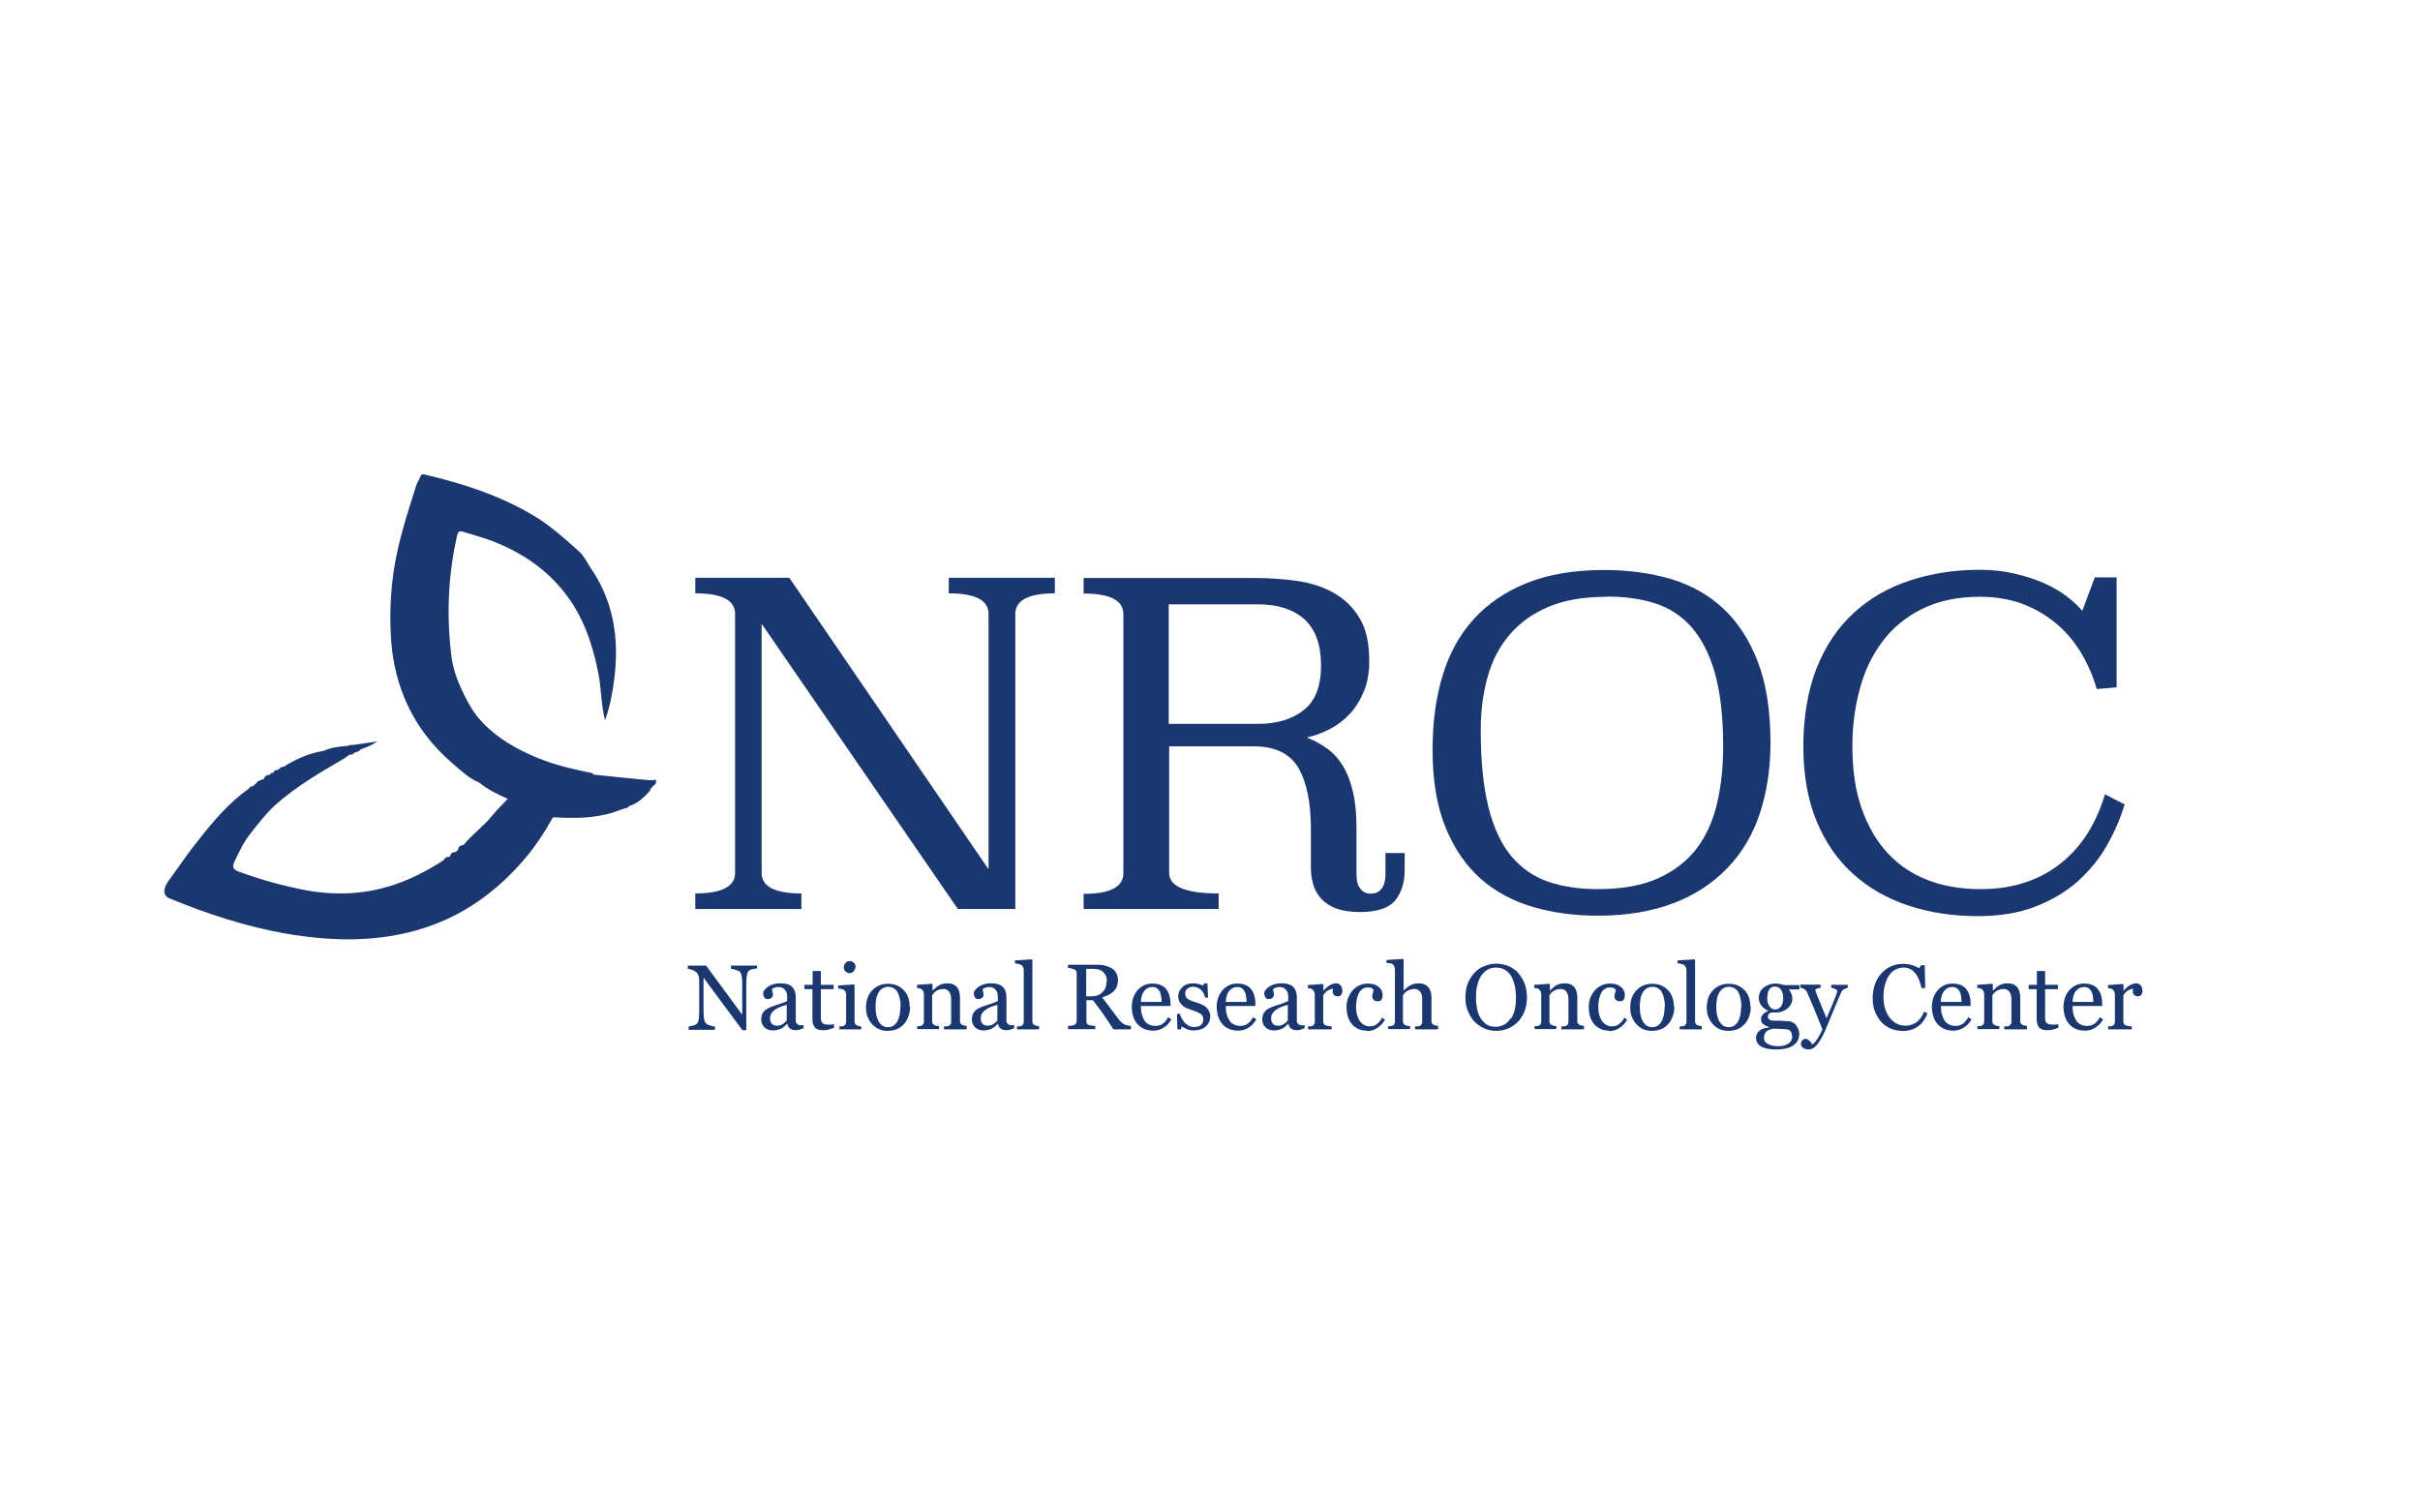 <?xml version="1.0" encoding="UTF-8"?><svg id="uuid-e6412be7-223b-4c28-8e0f-5645f4d84626" xmlns="http://www.w3.org/2000/svg" width="112" height="70" viewBox="0 0 112 70"><defs><style>.uuid-6e26727f-c330-42a3-a594-91b57a145d35{fill:#1b3770;stroke-width:0px;}</style></defs><path class="uuid-6e26727f-c330-42a3-a594-91b57a145d35" d="M30.38,36.13c-.03-.06-.13-.03-.2-.02-.07,0-.15,0-.22-.01-.83-.08-1.66-.16-2.49-.25-.05-.1-.16-.09-.25-.11-.95-.19-1.88-.43-2.77-.85-.86-.4-1.64-.89-2.27-1.62-.39-.46-.64-.97-.88-1.5-.19-.42-.34-.9-.4-1.34-.24-1.88-.17-3.76.25-5.62.05-.22.11-.26.31-.19.44.14.89.25,1.32.42,1.41.54,2.62,1.37,3.51,2.6.75,1.03,1.14,2.22,1.39,3.46.15.71.13,1.45.32,2.24.16-.44.25-.83.32-1.21.38-2.06.25-4.05-.98-5.84-.17-.25-.3-.55-.53-.76-.69-.61-1.36-1.23-2.17-1.7-1.54-.91-3.22-1.45-4.95-1.86-.11-.03-.21-.03-.25.12-.05.14-.15.27-.19.42-.4,1.27-.82,2.54-1.02,3.86-.14.94-.19,1.89-.15,2.85.04,1.08.23,2.12.66,3.13.49,1.17,1.24,2.15,2.19,2.97.39.33.76.7,1.25.9.4.32.85.55,1.32.75-.26.28-.52.53-.74.8-.39.49-.91.84-1.3,1.33-.11.03-.23.04-.25.19,0,0,0,0,0,0,0,.05-.03.08-.08.08,0,0,.01-.01.01-.01,0,.05-.03.07-.08.08,0,0,0,0,0,0-.12-.01-.18.06-.22.15,0,0,0,0,0,0,0,.04-.03.06-.07.07,0,0,0,0,0,0-.13-.01-.19.07-.25.16-.52.33-1.06.64-1.63.88-1.53.66-3.11.8-4.74.5-1.06-.2-2.09-.49-3.1-.86-.29-.11-.31-.24-.19-.48.21-.43.4-.86.7-1.24.37-.48.75-.97,1.2-1.38.97-.86,2.08-1.5,3.19-2.15.05-.03.1-.07.14-.1,0,0,0,0,0,0,.03-.02.06-.04.09-.07h-.01c.09.02.17,0,.22-.08.1-.04.23-.04.29-.15h0c.23-.1.48-.16.77-.37-.44.06-.79.11-1.14.16-.05,0-.1,0-.14,0-.03.02-.06.03-.09.05,0,0,.01-.01.01-.01-.38.03-.76.07-1.11.23,0,0,0,0,0,0-.61.1-1.17.33-1.71.65,0,0,0,0,0,0-.05.03-.09.06-.14.09,0,0,0,0,0,0-.06,0-.13,0-.16.06,0,0,0,0,0,0-.04.03-.09.06-.13.09,0,0,0,0,0,0-.06,0-.13,0-.16.06,0,.05-.03.08-.09.07,0,0,0-.01,0-.01-.04.03-.08.07-.12.1,0,0,0,0,0,0-.11,0-.19.04-.24.14,0,0,0,0,0,0,0,.05-.03.07-.08.07,0,0,0,0,0,0-.1.05-.22.05-.28.17,0,0,0,0,0,0l-.08.07s0,0,0,0c-.03.03-.05.05-.08.08,0,0,0,0,0,0-.07,0-.14,0-.17.09-.94.66-1.67,1.53-2.37,2.42-.48.59-.9,1.23-1.35,1.84-.29.39-.29.71.03.84,1.72.71,3.49,1.29,5.33,1.62,2.19.38,4.37.43,6.51-.27,1.82-.6,3.31-1.69,4.55-3.13.52-.6.96-1.27,1.35-1.97.12,0,.24,0,.36.01.96.04,1.91,0,2.81-.38,0,0,0,0,0,0,.13-.05.28-.04.37-.16,0,0,0,0,0,0,.41-.12.69-.42.97-.72,0,0,0-.01,0-.01-.01-.05,0-.08.06-.1,0,0,0,0,0,0,.04-.13.26-.16.19-.33Z"/><path class="uuid-6e26727f-c330-42a3-a594-91b57a145d35" d="M35.02,44.82s-.1.01-.18.03c-.08.02-.14.04-.17.07-.05.03-.08.1-.1.2-.02.1-.03.22-.03.38v2.18h-.18l-1.8-2.43v1.53c0,.17.01.3.03.4.02.09.05.16.1.2.03.03.1.06.2.09s.17.04.2.04v.15h-1.22v-.15s.1-.02.19-.04c.09-.02.15-.05.17-.07.05-.04.08-.1.1-.18.02-.08.03-.22.03-.41v-1.46c0-.06-.01-.13-.03-.19-.02-.06-.05-.11-.09-.15-.05-.05-.12-.09-.2-.12-.09-.03-.16-.05-.21-.05v-.15h.85l1.67,2.27v-1.41c0-.17-.01-.31-.03-.4s-.05-.16-.1-.19c-.04-.03-.1-.05-.19-.08-.09-.03-.16-.04-.2-.04v-.15h1.21v.15Z"/><path class="uuid-6e26727f-c330-42a3-a594-91b57a145d35" d="M37.16,47.6c-.07.02-.12.04-.17.06-.05.01-.11.02-.17.02-.11,0-.2-.03-.26-.08-.07-.05-.11-.13-.12-.22h-.01c-.09.1-.19.18-.29.23-.1.05-.23.08-.38.08-.16,0-.28-.05-.38-.14-.1-.1-.15-.22-.15-.37,0-.08.01-.15.03-.21s.06-.12.1-.17c.04-.04.08-.08.14-.11.06-.03.11-.06.16-.08.06-.02.19-.07.38-.13.19-.06.32-.12.39-.15v-.21s0-.05-.01-.1c0-.05-.02-.1-.05-.15-.03-.05-.07-.1-.12-.13s-.12-.06-.22-.06c-.06,0-.12.01-.18.03-.05.02-.09.04-.12.07,0,.03,0,.07.02.12.01.05.02.1.02.15,0,.05-.02.09-.07.13-.04.04-.1.06-.18.06-.07,0-.12-.03-.15-.08-.03-.05-.05-.1-.05-.17s.02-.13.07-.18c.05-.06.1-.11.18-.16.06-.04.14-.07.23-.1.09-.03.18-.04.26-.04.12,0,.22,0,.31.02.09.02.17.05.24.1.07.05.12.12.16.21s.06.2.06.34c0,.2,0,.38,0,.53,0,.15,0,.32,0,.51,0,.05,0,.1.03.13s.05.06.09.08c.02.01.05.02.1.02.04,0,.09,0,.14,0v.13ZM36.43,46.5c-.12.03-.22.07-.31.1-.09.03-.17.08-.25.13-.07.05-.12.1-.17.17-.04.07-.06.14-.06.23,0,.12.03.2.09.26s.14.08.23.08c.1,0,.19-.02.26-.07.08-.05.14-.11.19-.17v-.72Z"/><path class="uuid-6e26727f-c330-42a3-a594-91b57a145d35" d="M38.64,47.55c-.09.04-.18.07-.26.09-.08.03-.18.04-.3.04-.17,0-.3-.04-.37-.13s-.11-.21-.11-.37v-1.4h-.37v-.2h.38v-.64h.38v.64h.59v.2h-.59v1.15c0,.09,0,.16,0,.22,0,.06.02.11.04.15.02.04.06.07.1.09.04.02.1.03.18.03.04,0,.09,0,.15,0,.07,0,.12-.01.14-.02v.15Z"/><path class="uuid-6e26727f-c330-42a3-a594-91b57a145d35" d="M39.85,47.64h-1v-.14s.07,0,.1,0,.06,0,.09-.02c.04-.01.07-.04.09-.07s.03-.07.03-.12v-1.27s-.01-.09-.03-.12c-.02-.04-.05-.07-.08-.09-.03-.02-.07-.03-.12-.04-.05-.01-.1-.02-.14-.02v-.14l.73-.05.03.03v1.68s0,.09.03.12.05.06.09.07c.03.01.06.02.09.03s.06.01.1.02v.14ZM39.59,44.74c0,.08-.03.15-.08.21-.05.06-.12.09-.19.09-.07,0-.13-.03-.19-.08s-.08-.12-.08-.19.03-.14.08-.2c.05-.06.11-.09.19-.09.08,0,.14.03.2.08.05.05.08.12.08.19Z"/><path class="uuid-6e26727f-c330-42a3-a594-91b57a145d35" d="M42.12,46.59c0,.15-.02.29-.07.43-.05.14-.11.26-.2.36-.1.11-.21.2-.34.25-.13.05-.27.08-.43.08-.13,0-.26-.02-.38-.07-.12-.05-.22-.12-.32-.22-.09-.09-.16-.21-.22-.34s-.08-.29-.08-.45c0-.32.09-.59.28-.79s.43-.31.74-.31.53.1.72.29c.19.19.28.45.28.78ZM41.68,46.59c0-.1,0-.22-.03-.33-.02-.12-.05-.22-.09-.3-.04-.09-.1-.16-.18-.21-.07-.05-.16-.08-.27-.08s-.2.03-.28.08-.14.13-.19.22c-.04.08-.08.18-.09.29-.02.11-.03.21-.03.32,0,.13.01.26.03.37.02.11.06.22.1.3.05.09.11.16.18.21s.16.08.27.08c.17,0,.31-.08.42-.25.1-.17.15-.4.15-.7Z"/><path class="uuid-6e26727f-c330-42a3-a594-91b57a145d35" d="M44.7,47.64h-1.01v-.14s.07,0,.11,0c.04,0,.07,0,.1-.02.04-.01.07-.04.09-.07s.03-.07.03-.12v-1.06c0-.15-.04-.26-.1-.34-.07-.08-.15-.12-.25-.12-.07,0-.14.01-.2.03-.06.02-.12.05-.16.08-.05.03-.08.07-.11.1s-.05.07-.06.09v1.19s0,.09.03.12c.02.03.05.05.09.07.03.01.06.02.09.03.03,0,.07.01.11.01v.14h-1.01v-.14s.07,0,.1,0,.06,0,.09-.02c.04-.01.07-.04.09-.07.02-.03.03-.07.03-.12v-1.27s-.01-.09-.03-.13c-.02-.04-.05-.07-.08-.1-.03-.02-.06-.03-.09-.04-.04,0-.08-.01-.12-.02v-.14l.69-.05.03.03v.29h0s.08-.07.13-.12c.05-.05.1-.08.14-.11.05-.03.11-.06.18-.08s.15-.03.24-.03c.2,0,.34.06.44.18.1.12.14.29.14.49v1.07s0,.09.03.12c.02.03.04.05.09.07.03.01.06.02.09.03.02,0,.06,0,.1.01v.14Z"/><path class="uuid-6e26727f-c330-42a3-a594-91b57a145d35" d="M46.91,47.6c-.07.02-.12.04-.17.06-.05.01-.11.02-.17.02-.11,0-.2-.03-.26-.08-.07-.05-.11-.13-.12-.22h-.01c-.09.1-.19.18-.29.23-.1.05-.23.08-.38.08-.16,0-.28-.05-.38-.14-.1-.1-.15-.22-.15-.37,0-.08.01-.15.03-.21s.06-.12.1-.17c.04-.04.08-.08.14-.11.06-.03.11-.06.16-.08.06-.02.19-.07.38-.13.19-.06.32-.12.39-.15v-.21s0-.05-.01-.1c0-.05-.02-.1-.05-.15-.03-.05-.07-.1-.12-.13s-.12-.06-.22-.06c-.06,0-.12.01-.18.03-.05.02-.09.04-.12.07,0,.03,0,.07.02.12.01.05.02.1.02.15,0,.05-.02.09-.07.13-.04.04-.1.06-.18.06-.07,0-.12-.03-.15-.08-.03-.05-.05-.1-.05-.17s.02-.13.07-.18c.05-.06.1-.11.18-.16.06-.04.14-.07.23-.1.09-.03.18-.04.26-.04.12,0,.22,0,.31.02.09.02.17.05.24.1.07.05.12.12.16.21s.06.2.06.34c0,.2,0,.38,0,.53,0,.15,0,.32,0,.51,0,.05,0,.1.03.13s.05.06.09.08c.02.01.05.02.1.02.04,0,.09,0,.14,0v.13ZM46.18,46.5c-.12.03-.22.07-.31.1-.09.03-.17.08-.25.13-.07.05-.12.1-.17.17-.04.07-.06.14-.06.23,0,.12.03.2.09.26s.14.08.23.08c.1,0,.19-.02.26-.07.08-.05.14-.11.19-.17v-.72Z"/><path class="uuid-6e26727f-c330-42a3-a594-91b57a145d35" d="M48.08,47.64h-1.01v-.14s.07,0,.1,0c.04,0,.07,0,.09-.02.04-.01.07-.04.09-.07s.03-.07.03-.12v-2.39s-.01-.1-.03-.14c-.02-.04-.05-.08-.08-.1-.03-.02-.07-.03-.14-.05-.07-.01-.12-.02-.16-.03v-.13l.78-.05.03.03v2.83s0,.09.03.12c.02.03.05.06.09.07.03.01.06.02.09.03.03,0,.06.01.1.01v.14Z"/><path class="uuid-6e26727f-c330-42a3-a594-91b57a145d35" d="M52.33,47.64h-.8c-.18-.28-.34-.52-.48-.72-.14-.2-.3-.41-.47-.63h-.3v.94s0,.09.02.13c.01.04.05.07.1.08.03,0,.07.02.13.03.06,0,.12.01.16.01v.15h-1.26v-.15s.08,0,.15-.01.11-.02.13-.03c.04-.02.07-.04.09-.08s.03-.08.03-.13v-2.15s0-.09-.02-.13c-.01-.04-.05-.07-.1-.09-.04-.01-.08-.02-.14-.04s-.1-.02-.14-.02v-.15h1.37c.12,0,.24.01.35.04.11.03.21.07.3.12.09.06.16.13.21.22.05.09.08.2.08.33,0,.11-.02.22-.05.3s-.09.16-.16.23c-.06.06-.14.11-.23.16-.09.04-.19.08-.29.11.15.19.27.36.37.49.1.13.22.29.36.48.06.08.12.15.17.19s.1.07.15.1c.04.02.08.03.14.04.05.01.1.02.14.02v.15ZM51.23,45.43c0-.18-.05-.32-.16-.43s-.25-.16-.44-.16h-.36v1.27h.27c.19,0,.35-.06.48-.19.13-.12.19-.29.19-.5Z"/><path class="uuid-6e26727f-c330-42a3-a594-91b57a145d35" d="M54.22,47.16c-.09.17-.2.3-.35.39-.15.1-.31.15-.5.15-.17,0-.31-.03-.44-.09s-.23-.14-.31-.24-.14-.22-.18-.35c-.04-.13-.06-.28-.06-.43,0-.13.02-.27.06-.39.04-.13.11-.25.19-.35.08-.1.18-.18.3-.24.12-.06.25-.09.4-.09s.28.02.39.07c.11.05.2.11.26.2.06.08.11.17.14.28s.05.22.05.35v.14h-1.37c0,.14.01.26.04.37.03.11.07.21.12.29.05.08.12.15.21.19.09.05.19.07.31.07s.23-.03.32-.09c.09-.06.18-.16.26-.31l.15.09ZM53.76,46.37c0-.08,0-.16-.02-.25-.01-.09-.03-.16-.06-.22-.03-.06-.08-.12-.13-.16-.06-.04-.13-.06-.22-.06-.15,0-.27.06-.37.18-.1.12-.15.29-.16.51h.96Z"/><path class="uuid-6e26727f-c330-42a3-a594-91b57a145d35" d="M55.83,46.63c.06.05.1.11.13.17.03.07.05.15.05.24,0,.19-.07.35-.21.47-.14.12-.33.18-.56.18-.12,0-.23-.02-.33-.07-.1-.04-.17-.08-.22-.12l-.04.14h-.16l-.02-.72h.14c.01.05.03.12.07.19.04.07.08.14.13.2.05.06.12.11.2.16s.16.06.26.06c.13,0,.24-.03.31-.09.07-.06.11-.15.11-.26,0-.06-.01-.11-.03-.15-.02-.04-.06-.08-.1-.11-.05-.03-.1-.06-.17-.09-.07-.03-.14-.05-.22-.08-.07-.02-.14-.05-.22-.08-.08-.03-.15-.07-.21-.12-.06-.05-.11-.11-.15-.18-.04-.07-.06-.16-.06-.25,0-.17.06-.31.19-.43.12-.12.29-.18.5-.18.08,0,.16.01.25.03.08.02.15.05.21.08l.05-.11h.15l.03.66h-.14c-.03-.15-.09-.27-.19-.36-.1-.09-.22-.14-.36-.14-.11,0-.2.03-.27.09-.07.06-.1.13-.1.21,0,.06.01.12.03.16s.05.08.1.11c.04.03.09.05.16.08s.14.05.24.08c.09.03.18.06.26.1.08.04.15.08.2.13Z"/><path class="uuid-6e26727f-c330-42a3-a594-91b57a145d35" d="M58.15,47.16c-.09.17-.2.3-.35.39-.15.1-.31.15-.5.15-.17,0-.31-.03-.44-.09s-.23-.14-.31-.24-.14-.22-.18-.35c-.04-.13-.06-.28-.06-.43,0-.13.02-.27.06-.39.04-.13.11-.25.19-.35.08-.1.18-.18.3-.24.12-.06.25-.09.4-.09s.28.02.39.07c.11.05.2.11.26.2.06.08.11.17.14.28s.05.22.05.35v.14h-1.37c0,.14.01.26.04.37.03.11.07.21.12.29.05.08.12.15.21.19.09.05.19.07.31.07s.23-.03.32-.09c.09-.06.18-.16.26-.31l.15.09ZM57.69,46.37c0-.08,0-.16-.02-.25-.01-.09-.03-.16-.06-.22-.03-.06-.08-.12-.13-.16-.06-.04-.13-.06-.22-.06-.15,0-.27.06-.37.18-.1.12-.15.29-.16.51h.96Z"/><path class="uuid-6e26727f-c330-42a3-a594-91b57a145d35" d="M60.35,47.6c-.07.02-.12.04-.17.06-.05.01-.11.02-.17.02-.11,0-.2-.03-.26-.08-.07-.05-.11-.13-.12-.22h-.01c-.09.1-.19.18-.29.23-.1.05-.23.08-.38.08-.16,0-.28-.05-.38-.14-.1-.1-.15-.22-.15-.37,0-.08.01-.15.03-.21s.06-.12.1-.17c.04-.04.08-.08.14-.11.06-.03.11-.06.16-.08.06-.02.19-.07.38-.13.19-.06.32-.12.39-.15v-.21s0-.05-.01-.1c0-.05-.02-.1-.05-.15-.03-.05-.07-.1-.12-.13s-.12-.06-.22-.06c-.06,0-.12.01-.18.03-.05.02-.09.04-.12.07,0,.03,0,.07.02.12.01.05.02.1.02.15,0,.05-.02.09-.07.13-.04.04-.1.06-.18.06-.07,0-.12-.03-.15-.08-.03-.05-.05-.1-.05-.17s.02-.13.07-.18c.05-.06.1-.11.18-.16.06-.04.14-.07.23-.1.09-.03.18-.04.26-.04.12,0,.22,0,.31.02.09.02.17.05.24.1.07.05.12.12.16.21s.06.2.06.34c0,.2,0,.38,0,.53,0,.15,0,.32,0,.51,0,.05,0,.1.03.13s.05.06.09.08c.02.01.05.02.1.02.04,0,.09,0,.14,0v.13ZM59.62,46.5c-.12.03-.22.07-.31.1-.09.03-.17.08-.25.13-.07.05-.12.1-.17.17-.04.07-.06.14-.06.23,0,.12.03.2.09.26s.14.08.23.08c.1,0,.19-.02.26-.07.08-.05.14-.11.19-.17v-.72Z"/><path class="uuid-6e26727f-c330-42a3-a594-91b57a145d35" d="M62.13,45.84c0,.07-.02.13-.05.19-.04.06-.09.08-.16.08-.08,0-.14-.02-.18-.06-.04-.04-.06-.09-.06-.13,0-.03,0-.06,0-.08,0-.03,0-.05.01-.08-.07,0-.14.03-.23.08-.09.05-.16.13-.22.23v1.2s0,.09.03.12c.02.03.05.05.09.07.04.01.08.02.13.03.06,0,.1.01.14.01v.14h-1.09v-.14s.07,0,.1,0,.06,0,.09-.02c.04-.01.07-.04.09-.07.02-.03.03-.07.03-.12v-1.27s-.01-.09-.03-.13c-.02-.04-.05-.08-.08-.1-.03-.02-.06-.03-.09-.04-.04,0-.08-.01-.12-.02v-.14l.69-.05.03.03v.29h0c.09-.11.18-.2.29-.26.11-.06.2-.09.29-.09s.16.03.21.09c.05.06.08.13.08.23Z"/><path class="uuid-6e26727f-c330-42a3-a594-91b57a145d35" d="M63.27,47.7c-.3,0-.53-.1-.7-.3s-.25-.46-.25-.8c0-.15.02-.28.07-.41.05-.13.11-.24.2-.34.08-.1.19-.18.31-.24.12-.06.26-.09.41-.09.2,0,.37.05.49.15.13.1.19.23.19.4,0,.07-.02.13-.05.19s-.09.08-.17.08c-.08,0-.15-.02-.19-.06-.04-.04-.07-.09-.07-.14,0-.06,0-.13.03-.19.02-.07.03-.11.03-.14-.03-.04-.06-.07-.11-.09-.05-.01-.1-.02-.16-.02-.07,0-.13.01-.19.04-.06.03-.12.08-.18.16-.05.07-.09.17-.12.28-.03.12-.05.26-.05.43,0,.26.06.47.17.64.12.16.27.25.45.25.14,0,.25-.03.34-.1.09-.07.18-.17.25-.3l.13.09c-.09.16-.21.29-.37.39-.15.1-.31.14-.47.14Z"/><path class="uuid-6e26727f-c330-42a3-a594-91b57a145d35" d="M66.51,47.64h-1.02v-.14s.07,0,.11,0c.04,0,.07,0,.1-.02.04-.01.07-.04.09-.07.02-.03.03-.07.03-.12v-1.06c0-.15-.03-.26-.1-.34-.07-.08-.15-.12-.25-.12-.07,0-.14.01-.2.03-.06.02-.12.05-.17.08-.05.04-.08.07-.11.1-.03.04-.04.06-.06.09v1.19s0,.09.03.12c.02.03.05.05.09.07.03.01.06.02.1.03.03,0,.07.01.11.01v.14h-1.01v-.14s.07,0,.1,0c.04,0,.06,0,.09-.02.04-.01.07-.04.09-.07s.03-.07.03-.12v-2.41s-.01-.09-.03-.14c-.02-.05-.05-.08-.08-.11-.03-.02-.07-.03-.13-.04-.06,0-.12-.01-.15-.02v-.13l.76-.05.03.03v1.44h0s.09-.09.13-.12c.04-.04.09-.07.15-.11.05-.03.12-.06.19-.08.07-.02.15-.03.24-.03.18,0,.33.06.43.17.1.12.15.28.15.5v1.07s0,.09.03.12c.02.03.05.05.09.07.03.01.06.02.09.03.03,0,.06.01.1.01v.14Z"/><path class="uuid-6e26727f-c330-42a3-a594-91b57a145d35" d="M70.25,45.02c.13.14.23.3.31.5.07.19.11.41.11.64s-.04.45-.11.64c-.08.19-.18.36-.31.49-.13.13-.28.24-.45.31-.17.07-.35.11-.55.11-.21,0-.4-.04-.57-.12-.17-.08-.33-.19-.45-.32-.13-.13-.22-.3-.3-.49s-.11-.4-.11-.62c0-.24.04-.46.11-.65.08-.19.18-.35.31-.49.13-.14.28-.24.46-.31s.36-.11.55-.11.38.04.56.11c.17.07.33.18.45.31ZM69.94,47.13c.08-.13.14-.27.17-.43.04-.16.05-.34.05-.54s-.02-.39-.06-.56c-.04-.17-.1-.32-.17-.44-.08-.12-.17-.21-.29-.28-.12-.07-.25-.1-.4-.1-.17,0-.31.04-.43.12-.12.08-.21.18-.29.31-.07.12-.12.27-.16.43s-.05.34-.05.52c0,.2.02.38.05.54.04.16.09.31.17.43.08.12.17.22.28.29.12.07.25.1.41.1.15,0,.28-.04.4-.1.12-.07.22-.17.29-.29Z"/><path class="uuid-6e26727f-c330-42a3-a594-91b57a145d35" d="M73.27,47.64h-1.01v-.14s.07,0,.11,0c.04,0,.07,0,.1-.02.04-.01.07-.04.09-.07s.03-.07.03-.12v-1.06c0-.15-.04-.26-.1-.34-.07-.08-.15-.12-.25-.12-.07,0-.14.01-.2.03-.06.02-.12.05-.16.08-.05.03-.08.07-.11.1s-.05.07-.06.09v1.19s0,.09.03.12c.02.03.05.05.09.07.03.01.06.02.09.03.03,0,.07.01.11.01v.14h-1.01v-.14s.07,0,.1,0,.06,0,.09-.02c.04-.01.07-.04.09-.07.02-.03.03-.07.03-.12v-1.27s-.01-.09-.03-.13c-.02-.04-.05-.07-.08-.1-.03-.02-.06-.03-.09-.04-.04,0-.08-.01-.12-.02v-.14l.69-.05.03.03v.29h0s.08-.07.13-.12c.05-.05.1-.08.14-.11.05-.03.11-.06.18-.08s.15-.03.24-.03c.2,0,.34.06.44.18.1.12.14.29.14.49v1.07s0,.09.03.12c.02.03.04.05.09.07.03.01.06.02.09.03.02,0,.06,0,.1.01v.14Z"/><path class="uuid-6e26727f-c330-42a3-a594-91b57a145d35" d="M74.48,47.7c-.3,0-.53-.1-.7-.3s-.25-.46-.25-.8c0-.15.02-.28.07-.41.05-.13.11-.24.2-.34.08-.1.19-.18.31-.24.12-.06.26-.09.41-.09.2,0,.37.05.49.15.13.1.19.23.19.4,0,.07-.02.13-.05.19s-.09.08-.17.08c-.08,0-.15-.02-.19-.06-.04-.04-.07-.09-.07-.14,0-.06,0-.13.03-.19.02-.07.03-.11.03-.14-.03-.04-.06-.07-.11-.09-.05-.01-.1-.02-.16-.02-.07,0-.13.01-.19.04-.06.03-.12.08-.18.16-.05.07-.09.17-.12.28-.03.12-.05.26-.05.43,0,.26.06.47.17.64.12.16.27.25.45.25.14,0,.25-.03.34-.1.09-.07.18-.17.25-.3l.13.09c-.09.16-.21.29-.37.39-.15.1-.31.14-.47.14Z"/><path class="uuid-6e26727f-c330-42a3-a594-91b57a145d35" d="M77.49,46.59c0,.15-.02.29-.07.43-.05.14-.11.26-.2.36-.1.11-.21.2-.34.25-.13.05-.27.08-.43.08-.13,0-.26-.02-.38-.07-.12-.05-.22-.12-.32-.22-.09-.09-.16-.21-.22-.34s-.08-.29-.08-.45c0-.32.09-.59.28-.79s.43-.31.74-.31.53.1.72.29c.19.19.28.45.28.78ZM77.05,46.59c0-.1,0-.22-.03-.33-.02-.12-.05-.22-.09-.3-.04-.09-.1-.16-.18-.21-.07-.05-.16-.08-.27-.08s-.2.03-.28.08-.14.13-.19.22c-.04.08-.08.18-.09.29-.02.11-.03.21-.03.32,0,.13.01.26.03.37.02.11.06.22.1.3.05.09.11.16.18.21s.16.08.27.08c.17,0,.31-.08.42-.25.1-.17.15-.4.15-.7Z"/><path class="uuid-6e26727f-c330-42a3-a594-91b57a145d35" d="M78.75,47.64h-1.01v-.14s.07,0,.1,0c.04,0,.07,0,.09-.02.04-.01.07-.04.09-.07s.03-.07.03-.12v-2.39s-.01-.1-.03-.14c-.02-.04-.05-.08-.08-.1-.03-.02-.07-.03-.14-.05-.07-.01-.12-.02-.16-.03v-.13l.78-.05.03.03v2.83s0,.09.03.12c.02.03.05.06.09.07.03.01.06.02.09.03.03,0,.06.01.1.01v.14Z"/><path class="uuid-6e26727f-c330-42a3-a594-91b57a145d35" d="M81.03,46.59c0,.15-.02.29-.07.43-.05.14-.11.26-.2.36-.1.11-.21.2-.34.25-.13.05-.27.08-.43.08-.13,0-.26-.02-.38-.07-.12-.05-.22-.12-.32-.22-.09-.09-.16-.21-.22-.34s-.08-.29-.08-.45c0-.32.09-.59.28-.79s.43-.31.74-.31.53.1.72.29c.19.19.28.45.28.78ZM80.59,46.59c0-.1,0-.22-.03-.33-.02-.12-.05-.22-.09-.3-.04-.09-.1-.16-.18-.21-.07-.05-.16-.08-.27-.08s-.2.03-.28.08-.14.13-.19.22c-.04.08-.08.18-.09.29-.02.11-.03.21-.03.32,0,.13.01.26.03.37.02.11.06.22.1.3.05.09.11.16.18.21s.16.08.27.08c.17,0,.31-.08.42-.25.1-.17.15-.4.15-.7Z"/><path class="uuid-6e26727f-c330-42a3-a594-91b57a145d35" d="M83.09,47.43c.06.05.1.11.13.18.03.07.05.15.05.25s-.02.19-.06.28c-.04.09-.11.16-.2.23-.09.07-.21.12-.33.15s-.29.05-.48.05c-.31,0-.55-.05-.7-.14-.15-.09-.23-.23-.23-.4,0-.14.06-.25.17-.34.11-.08.25-.13.43-.13v-.03s-.08-.03-.13-.05c-.04-.02-.08-.04-.12-.07-.04-.03-.07-.06-.09-.1-.02-.04-.03-.09-.03-.15,0-.07.03-.14.08-.2.05-.06.13-.12.24-.16v-.03c-.13-.06-.24-.14-.31-.24s-.11-.21-.11-.34c0-.2.07-.36.22-.48.15-.12.33-.19.56-.19.06,0,.12,0,.19.02.06.01.12.03.19.05h.72v.2h-.49c.05.07.09.14.12.21.03.07.04.14.04.21,0,.18-.07.33-.22.46-.15.12-.32.19-.51.19h-.25s-.07.03-.1.06-.05.07-.05.12.01.09.04.12c.03.03.06.05.11.06.04.01.09.02.14.02s.11,0,.17,0c.06,0,.15,0,.25.01s.18.01.23.01c.06,0,.13.02.19.05.07.03.12.07.18.12ZM82.93,47.93c0-.08-.02-.14-.05-.19-.04-.05-.09-.08-.17-.1-.04,0-.12-.01-.24-.02-.12,0-.26-.01-.42-.01-.15.03-.26.08-.32.15s-.09.16-.09.27c0,.05,0,.1.03.14.02.04.06.09.11.12.05.04.12.07.2.09.08.02.18.04.3.04.21,0,.37-.04.49-.12.12-.08.18-.2.18-.36ZM82.53,46.2c0-.16-.03-.29-.1-.39-.07-.1-.16-.15-.28-.15-.07,0-.12.01-.17.04-.05.03-.08.07-.11.12-.03.05-.05.1-.06.17-.01.07-.02.13-.02.2,0,.16.03.28.1.38.07.1.16.15.26.15.12,0,.21-.05.28-.15.07-.1.1-.22.1-.37Z"/><path class="uuid-6e26727f-c330-42a3-a594-91b57a145d35" d="M83.35,48.32c0-.07.02-.13.06-.17.04-.04.09-.07.14-.07.04,0,.08,0,.11.03.03.02.06.04.09.06.02.02.04.05.07.08s.04.07.06.09c.07-.04.15-.14.25-.29.1-.16.17-.3.21-.42-.13-.33-.25-.63-.36-.89-.11-.26-.22-.53-.34-.81-.03-.06-.07-.11-.13-.15-.06-.04-.12-.06-.19-.07v-.14h.94v.15s-.09,0-.15.03c-.06.02-.09.04-.09.06,0,0,0,.02,0,.04,0,.02.01.04.02.06.05.14.13.34.24.6.11.26.19.47.25.62.06-.15.13-.3.2-.46.07-.16.14-.35.23-.57,0-.03.02-.06.04-.11.02-.05.03-.09.03-.12,0-.04-.03-.07-.1-.1s-.12-.05-.18-.06v-.13h.77v.13s-.1.03-.17.07c-.07.04-.12.1-.15.17-.17.38-.31.74-.44,1.05s-.23.55-.29.7c-.09.2-.17.35-.24.46-.07.11-.14.2-.2.26-.06.06-.12.1-.17.12-.05.02-.11.03-.16.03-.11,0-.19-.03-.26-.08s-.09-.11-.09-.18Z"/><path class="uuid-6e26727f-c330-42a3-a594-91b57a145d35" d="M88.02,47.71c-.18,0-.35-.04-.51-.1-.16-.07-.31-.17-.43-.3-.12-.13-.22-.29-.3-.48s-.11-.4-.11-.64.04-.45.11-.65c.07-.19.17-.36.3-.5.13-.14.28-.25.45-.32.17-.08.36-.11.55-.11.15,0,.28.02.4.05.12.04.23.09.34.15l.09-.14h.17l.02,1.06h-.17c-.02-.1-.06-.22-.1-.34-.04-.12-.1-.22-.16-.31-.07-.09-.15-.17-.24-.22s-.2-.08-.32-.08c-.13,0-.26.03-.38.09-.12.06-.22.15-.3.27-.08.11-.14.26-.19.43s-.07.37-.07.58c0,.19.02.36.07.52.05.16.12.3.21.42.09.12.2.21.32.28.12.07.26.1.41.1.11,0,.22-.02.31-.05.09-.04.18-.08.25-.14.07-.06.13-.13.18-.21.05-.08.1-.16.13-.25l.16.08c-.12.29-.28.5-.48.63-.2.13-.43.19-.71.19Z"/><path class="uuid-6e26727f-c330-42a3-a594-91b57a145d35" d="M91.25,47.16c-.09.17-.2.3-.35.39-.15.1-.31.15-.5.15-.17,0-.31-.03-.44-.09s-.23-.14-.31-.24-.14-.22-.18-.35c-.04-.13-.06-.28-.06-.43,0-.13.02-.27.06-.39.04-.13.11-.25.19-.35.08-.1.18-.18.3-.24.12-.06.25-.09.4-.09s.28.02.39.07c.11.05.2.11.26.2.06.08.11.17.14.28s.05.22.05.35v.14h-1.37c0,.14.01.26.04.37.03.11.07.21.12.29.05.08.12.15.21.19.09.05.19.07.31.07s.23-.03.32-.09c.09-.06.18-.16.26-.31l.15.09ZM90.78,46.37c0-.08,0-.16-.02-.25-.01-.09-.03-.16-.06-.22-.03-.06-.08-.12-.13-.16-.06-.04-.13-.06-.22-.06-.15,0-.27.06-.37.18-.1.12-.15.29-.16.51h.96Z"/><path class="uuid-6e26727f-c330-42a3-a594-91b57a145d35" d="M93.77,47.64h-1.01v-.14s.07,0,.11,0c.04,0,.07,0,.1-.02.04-.01.07-.04.09-.07s.03-.07.03-.12v-1.06c0-.15-.04-.26-.1-.34-.07-.08-.15-.12-.25-.12-.07,0-.14.01-.2.03-.06.02-.12.05-.16.08-.05.03-.08.07-.11.1s-.05.07-.06.09v1.19s0,.09.03.12c.02.03.05.05.09.07.03.01.06.02.09.03.03,0,.07.01.11.01v.14h-1.01v-.14s.07,0,.1,0,.06,0,.09-.02c.04-.01.07-.04.09-.07.02-.03.03-.07.03-.12v-1.27s-.01-.09-.03-.13c-.02-.04-.05-.07-.08-.1-.03-.02-.06-.03-.09-.04-.04,0-.08-.01-.12-.02v-.14l.69-.05.03.03v.29h0s.08-.07.13-.12c.05-.05.1-.08.14-.11.05-.03.11-.06.18-.08s.15-.03.24-.03c.2,0,.34.06.44.18.1.12.14.29.14.49v1.07s0,.09.03.12c.02.03.04.05.09.07.03.01.06.02.09.03.02,0,.06,0,.1.01v.14Z"/><path class="uuid-6e26727f-c330-42a3-a594-91b57a145d35" d="M95.3,47.55c-.09.04-.18.07-.26.09-.08.03-.18.04-.3.04-.17,0-.3-.04-.37-.13s-.11-.21-.11-.37v-1.4h-.37v-.2h.38v-.64h.38v.64h.59v.2h-.59v1.15c0,.09,0,.16,0,.22,0,.06.02.11.04.15.02.04.06.07.1.09.04.02.1.03.18.03.04,0,.09,0,.15,0,.07,0,.12-.01.14-.02v.15Z"/><path class="uuid-6e26727f-c330-42a3-a594-91b57a145d35" d="M97.34,47.16c-.09.17-.2.3-.35.39-.15.1-.31.15-.5.15-.17,0-.31-.03-.44-.09s-.23-.14-.31-.24-.14-.22-.18-.35c-.04-.13-.06-.28-.06-.43,0-.13.02-.27.06-.39.04-.13.11-.25.19-.35.08-.1.18-.18.3-.24.12-.06.25-.09.4-.09s.28.02.39.07c.11.05.2.11.26.2.06.08.11.17.14.28s.05.22.05.35v.14h-1.37c0,.14.01.26.04.37.03.11.07.21.12.29.05.08.12.15.21.19.09.05.19.07.31.07s.23-.03.32-.09c.09-.06.18-.16.26-.31l.15.09ZM96.88,46.37c0-.08,0-.16-.02-.25-.01-.09-.03-.16-.06-.22-.03-.06-.08-.12-.13-.16-.06-.04-.13-.06-.22-.06-.15,0-.27.06-.37.18-.1.12-.15.29-.16.51h.96Z"/><path class="uuid-6e26727f-c330-42a3-a594-91b57a145d35" d="M99.16,45.84c0,.07-.02.13-.05.19-.04.06-.09.08-.16.08-.08,0-.14-.02-.18-.06-.04-.04-.06-.09-.06-.13,0-.03,0-.06,0-.08,0-.03,0-.05.01-.08-.07,0-.14.03-.23.08-.09.05-.16.13-.22.23v1.2s0,.09.03.12c.02.03.05.05.09.07.04.01.08.02.13.03.06,0,.1.01.14.01v.14h-1.09v-.14s.07,0,.1,0,.06,0,.09-.02c.04-.01.07-.04.09-.07.02-.03.03-.07.03-.12v-1.27s-.01-.09-.03-.13c-.02-.04-.05-.08-.08-.1-.03-.02-.06-.03-.09-.04-.04,0-.08-.01-.12-.02v-.14l.69-.05.03.03v.29h0c.09-.11.18-.2.29-.26.11-.06.2-.09.29-.09s.16.03.21.09c.05.06.08.13.08.23Z"/><path class="uuid-6e26727f-c330-42a3-a594-91b57a145d35" d="M48.83,27.46c-1.22,0-1.84.32-1.84.95v13.66h-2.66l-9.08-13.2v11.53c0,.63.61.95,1.84.95v.72h-4.91v-.72c1.22,0,1.84-.32,1.84-.95v-11.99c0-.63-.61-.95-1.84-.95v-.72h4.35l9.22,13.49v-11.82c0-.63-.61-.95-1.84-.95v-.72h4.91v.72Z"/><path class="uuid-6e26727f-c330-42a3-a594-91b57a145d35" d="M65.01,40.25c0,.58-.14,1.05-.43,1.41-.29.36-.83.55-1.63.55-.43,0-.78-.05-1.07-.15-.29-.1-.52-.25-.7-.43-.18-.19-.31-.4-.39-.65s-.12-.52-.12-.83v-1.77c0-1.25-.2-2.2-.59-2.86-.39-.65-1.08-.98-2.07-.98h-3.9v5.86c0,.63.76.95,2.29.95v.72h-6.25v-.7c1.22,0,1.84-.32,1.84-.95v-12c0-.63-.61-.95-1.84-.95v-.72h7.86c.67,0,1.33.04,1.98.13s1.22.27,1.72.55c.5.28.9.66,1.21,1.17s.45,1.17.45,1.99c0,.54-.08,1.01-.25,1.41-.17.41-.38.75-.65,1.04-.27.29-.57.52-.92.7-.34.18-.7.31-1.07.39.34.14.66.31.95.52.29.21.53.48.73.81.2.33.35.73.46,1.2.11.47.16,1.03.16,1.68v2.13c0,.3.06.53.19.67.12.15.28.22.47.22.21,0,.37-.07.49-.22.12-.14.19-.37.19-.67v-.99h.89v.78ZM54.09,27.97v5.53h4.15c.85,0,1.55-.21,2.09-.63.54-.42.81-1.11.81-2.07s-.26-1.67-.77-2.14c-.52-.46-1.23-.69-2.14-.69h-4.15Z"/><path class="uuid-6e26727f-c330-42a3-a594-91b57a145d35" d="M74.27,26.38c1.09,0,2.1.14,3.04.41.94.28,1.75.73,2.43,1.36.68.63,1.22,1.46,1.61,2.47.39,1.01.59,2.26.59,3.75,0,1.2-.17,2.29-.49,3.27s-.83,1.83-1.5,2.53-1.5,1.25-2.5,1.63c-1,.38-2.16.58-3.5.58-1.06,0-2.06-.13-2.99-.4-.93-.27-1.75-.71-2.43-1.31-.69-.61-1.23-1.4-1.63-2.38-.4-.98-.6-2.18-.6-3.59,0-1.25.15-2.39.46-3.42.31-1.03.79-1.9,1.44-2.62.65-.72,1.48-1.28,2.47-1.68,1-.4,2.19-.6,3.58-.6ZM74.37,27.62c-1.06,0-1.96.15-2.69.46-.74.31-1.34.74-1.81,1.29s-.81,1.2-1.02,1.95c-.21.75-.32,1.57-.32,2.45,0,1.45.12,2.64.36,3.6.24.95.59,1.7,1.06,2.26.47.56,1.04.95,1.71,1.18s1.44.34,2.29.34c1.13,0,2.06-.17,2.81-.51.74-.34,1.33-.8,1.77-1.38s.75-1.28.94-2.09.28-1.68.28-2.63c0-1.36-.13-2.49-.38-3.38-.25-.89-.62-1.6-1.08-2.13-.47-.53-1.04-.9-1.7-1.11s-1.41-.31-2.22-.31Z"/><path class="uuid-6e26727f-c330-42a3-a594-91b57a145d35" d="M97.97,31.81l-.93.08c-.18-.62-.43-1.19-.74-1.7-.32-.52-.7-.97-1.16-1.35s-.97-.68-1.56-.9c-.58-.21-1.23-.32-1.95-.32-1.03,0-1.92.19-2.67.56-.75.37-1.36.87-1.84,1.51s-.83,1.37-1.05,2.21c-.23.84-.34,1.72-.34,2.64,0,1.1.14,2.06.43,2.88.29.82.69,1.51,1.21,2.07s1.14.97,1.87,1.25c.73.28,1.54.41,2.43.41.77,0,1.47-.11,2.09-.32.63-.21,1.18-.52,1.66-.91.48-.39.89-.86,1.22-1.39.33-.54.59-1.13.78-1.77l.91.47c-.19.63-.46,1.26-.81,1.88-.35.62-.8,1.17-1.34,1.66-.54.49-1.2.88-1.96,1.18-.76.3-1.66.45-2.69.45-1.14,0-2.2-.16-3.18-.48-.98-.32-1.83-.8-2.56-1.45-.73-.65-1.3-1.46-1.71-2.45-.41-.98-.62-2.14-.62-3.48s.21-2.6.62-3.63c.41-1.03.98-1.87,1.71-2.54.73-.67,1.59-1.17,2.59-1.5,1-.33,2.08-.5,3.25-.5.58,0,1.12.06,1.62.18.5.12.95.26,1.35.44.4.18.75.38,1.05.61s.54.45.72.67l.58-1.55h1.01v5.07Z"/></svg>